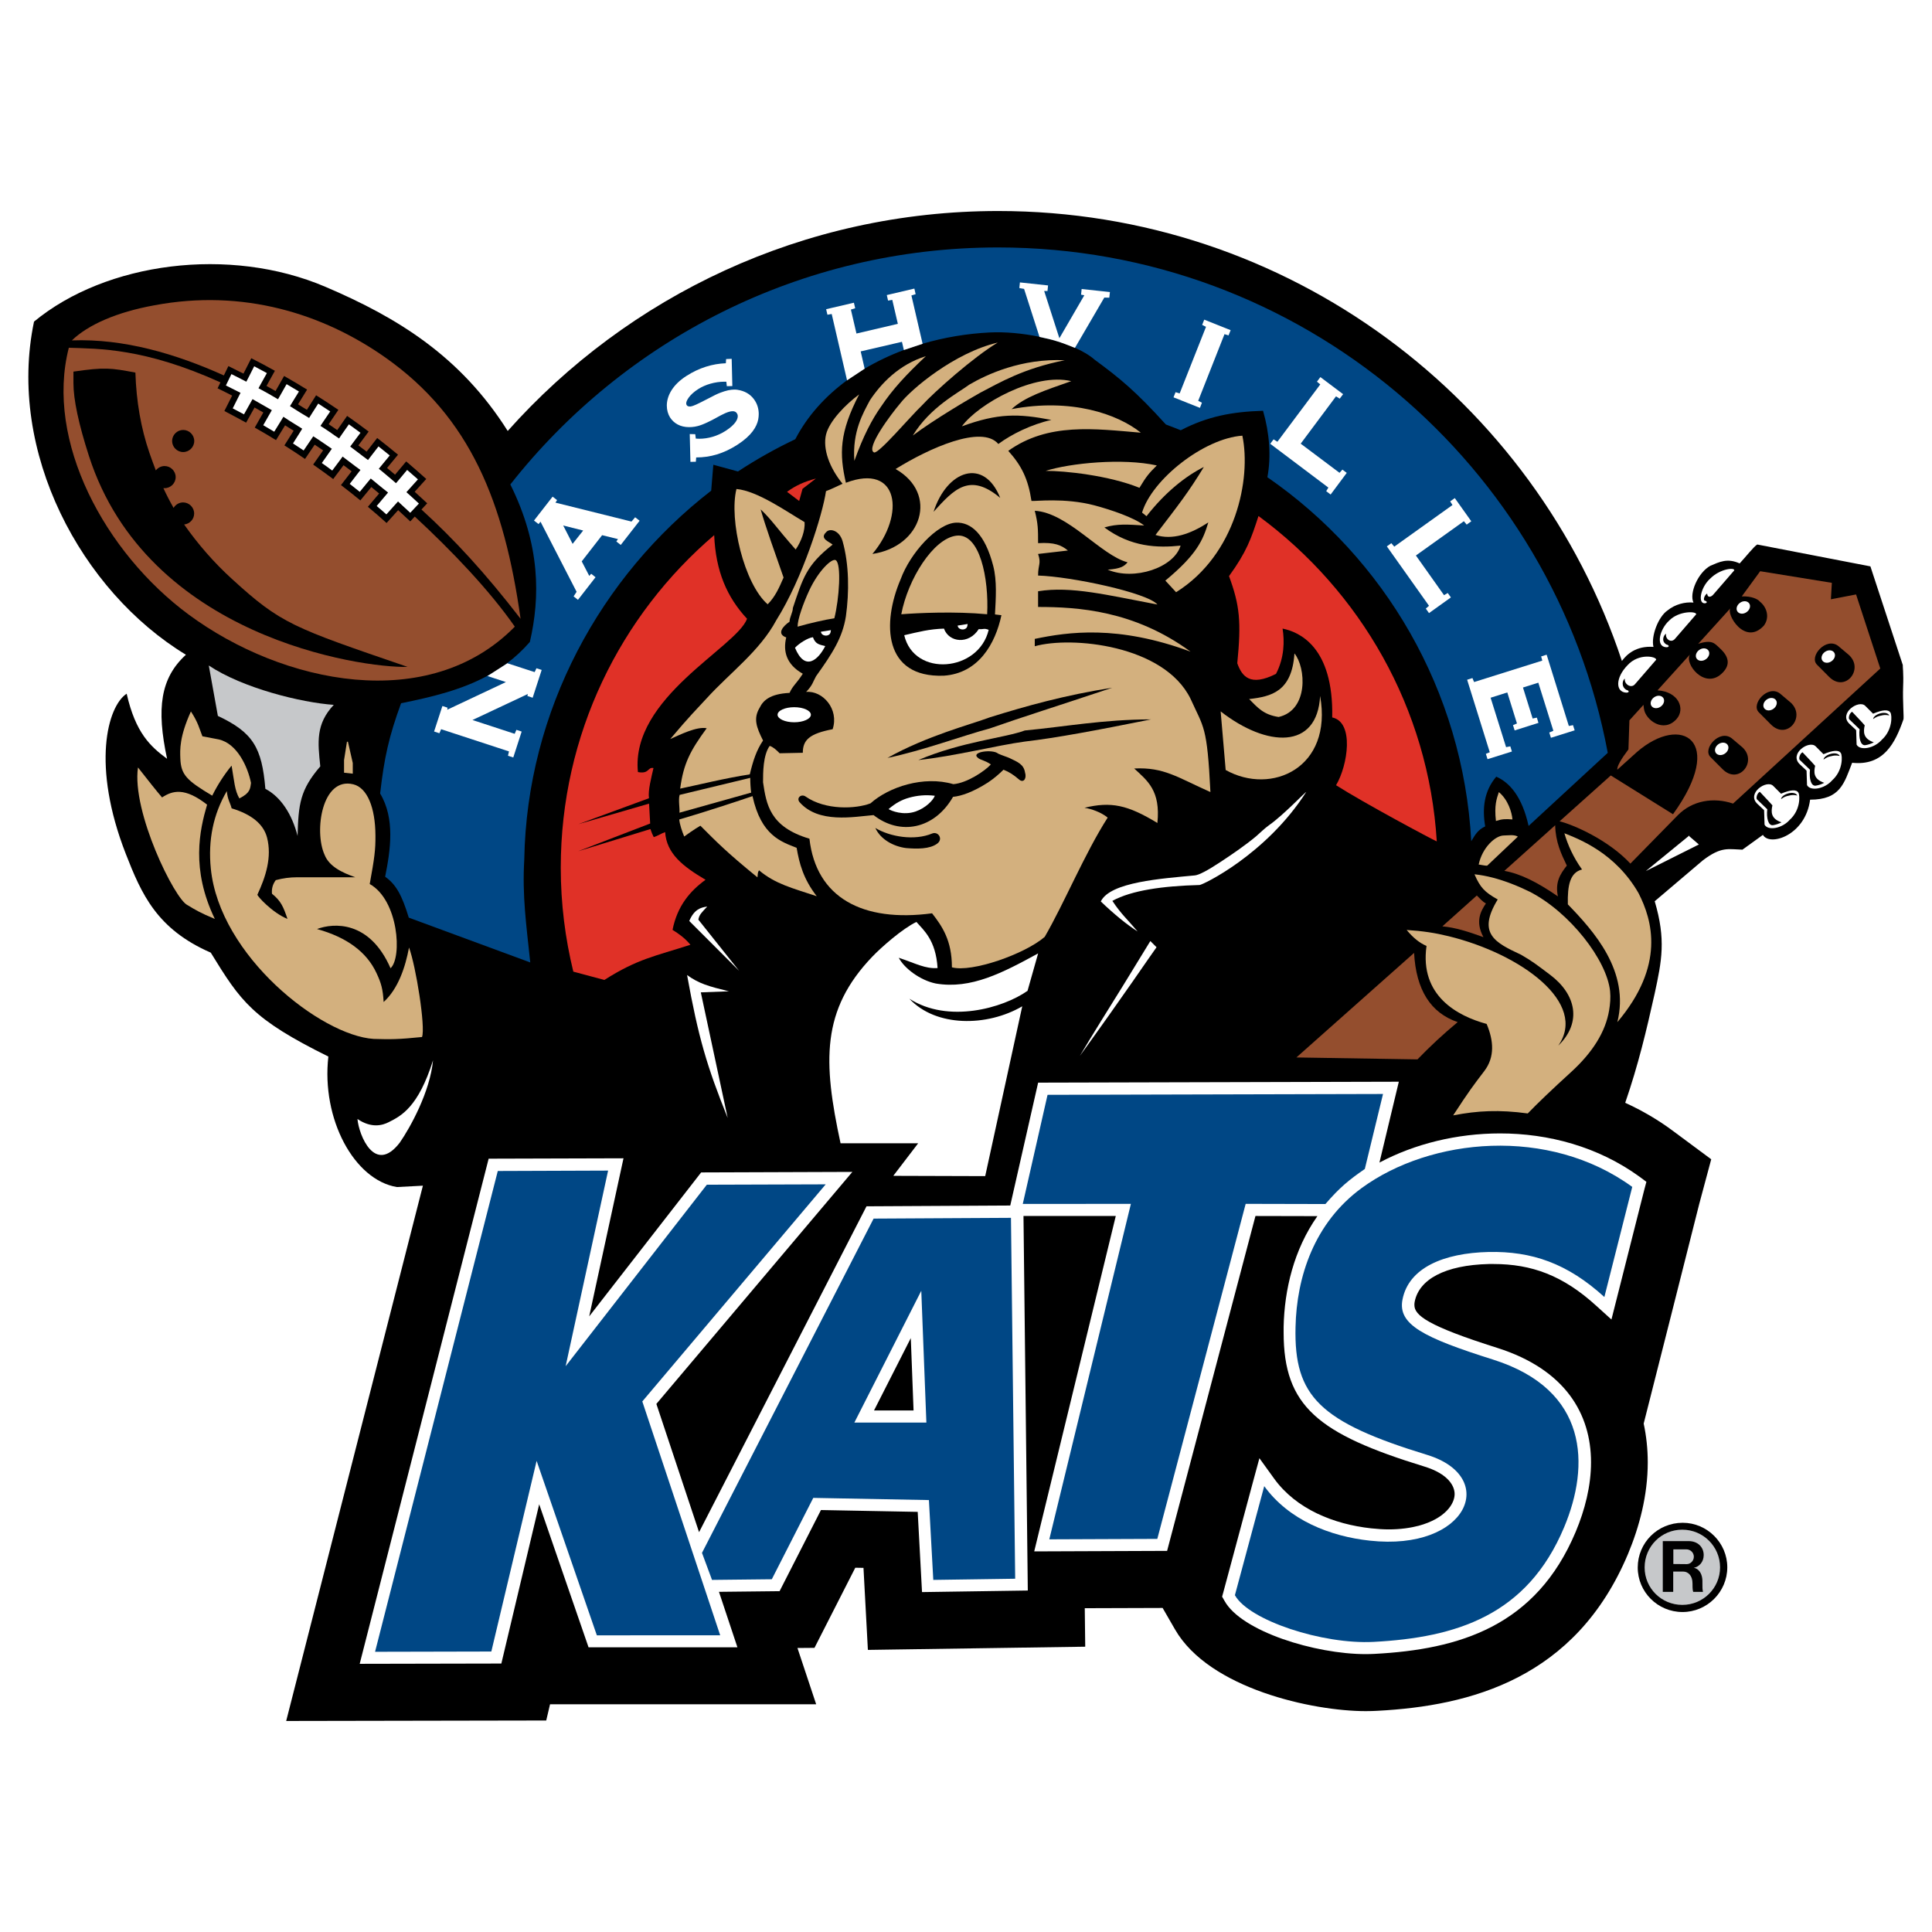 <?xml version="1.0" encoding="utf-8"?>
<!-- Generator: Adobe Illustrator 13.0.0, SVG Export Plug-In . SVG Version: 6.00 Build 14948)  -->
<!DOCTYPE svg PUBLIC "-//W3C//DTD SVG 1.0//EN" "http://www.w3.org/TR/2001/REC-SVG-20010904/DTD/svg10.dtd">
<svg version="1.0" id="Layer_1" xmlns="http://www.w3.org/2000/svg" xmlns:xlink="http://www.w3.org/1999/xlink" x="0px" y="0px"
	 width="192.756px" height="192.756px" viewBox="0 0 192.756 192.756" enable-background="new 0 0 192.756 192.756"
	 xml:space="preserve">
<g>
	<polygon fill-rule="evenodd" clip-rule="evenodd" fill="#FFFFFF" points="0,0 192.756,0 192.756,192.756 0,192.756 0,0 	"/>
	<path fill-rule="evenodd" clip-rule="evenodd" d="M161.819,65.947c-8.646-26.074-33.24-44.894-62.226-44.894
		c-19.455,0-36.937,8.479-48.939,21.945c-4.706-7.457-10.999-11.316-18.189-14.383c-9.557-4.083-21.893-2.464-29.071,3.473
		c-2.72,12.981,4.7,26.893,15.155,33.236c-2.543,2.326-2.957,5.347-1.881,10.379c-1.646-1.212-3.14-2.562-4.031-6.494
		c-1.927,1.264-3.52,7.175-0.092,15.969c1.573,4.036,3.101,7.522,8.482,9.868c3.002,4.882,4.143,6.611,11.733,10.367
		c-0.708,6.232,2.57,12.312,6.837,13.02l2.595-0.137l-13.64,53.406l25.944-0.047l0.38-1.617H81.43l-1.868-5.617l1.698-0.014
		l4.071-7.994l0.819,0.014l0.439,8.184l21.684-0.32l-0.046-3.84l7.768-0.025l1.239,2.148c3.415,5.924,13.765,8.146,19.021,8.146
		c0.433,0,0.833-0.014,1.167-0.033c9.269-0.486,19.783-3.205,25.007-15.656c1.114-2.666,1.967-5.818,1.967-9.135
		c0-1.316-0.138-2.613-0.406-3.865l2.772-10.943l2.767-10.957l1.199-4.469l-3.756-2.785c-1.534-1.152-3.16-2.09-4.825-2.85
		c1.312-3.82,2.104-7.156,2.943-10.918c0.702-3.249,1.134-5.359,0-9.192l4.831-4.103c1.822-1.363,2.458-1.087,3.92-1.042
		l2.045-1.475c0.676,1.186,4.254,0.053,4.707-3.512c3.009,0,3.401-1.638,4.195-3.683c3.152,0.334,4.293-1.973,5.119-4.332
		c0.059-0.17-0.085-1.841-0.033-3.237c0.059-1.416-0.052-2.038-0.032-2.183l-3.232-9.842l-11.287-2.182
		c-0.314,0.164-1.187,1.277-1.757,1.887c-1.238-0.557-2.019-0.145-2.91,0.229c-1.232,0.655-2.144,2.752-1.698,3.676
		c-0.858-0.079-1.841,0.177-2.589,0.786c-0.917,0.616-1.665,2.589-1.402,3.637C163.216,64.413,162.278,65.311,161.819,65.947
		L161.819,65.947z"/>
	<path fill-rule="evenodd" clip-rule="evenodd" fill="#FFFFFF" d="M131.437,121.334l-6.179-0.014l-8.816,33.412l-13.258,0.051
		l8.138-33.463h-9.209l0.431,37.367l-10.554,0.156l-0.431-8.004l-9.652-0.182l-4.128,8.094l-6.048,0.066l1.842,5.535H58.72
		l-4.925-14.27l-3.775,15.889L35.887,166l12.866-50.398l13.454-0.039l-3.422,15.771l11.168-14.361l15.087-0.053l-19.554,23.148
		l4.259,12.797l16.706-32.512l14.342-0.078l2.782-12.26l35.986-0.092l-1.934,8.068c3.501-1.867,7.732-2.91,12.03-2.91
		c4.807,0,9.771,1.305,13.938,4.334l0.666,0.496l-0.209,0.783l-2.782,10.994l-0.497,1.959l-1.502-1.359
		c-3.344-3.055-6.479-4.178-10.267-4.178h-0.444c-4.415,0.105-6.988,1.541-7.419,3.773c-0.026,0.117-0.026,0.234-0.026,0.326
		c0,1.02,1.319,2.076,8.269,4.27c6.792,2.154,9.353,6.594,9.353,11.412c0,2.363-0.614,4.752-1.528,6.934
		c-3.971,9.465-11.664,11.736-20.063,12.182c-0.287,0.012-0.574,0.025-0.875,0.025c-5.068,0-12.409-2.271-14.094-5.301l-0.248-0.432
		l0.13-0.471l2.926-10.889l0.666-2.453l1.489,2.062c2.182,3.002,5.904,4.529,9.68,4.936c0.613,0.064,1.188,0.104,1.725,0.104
		c1.148,0,2.154-0.143,3.004-0.365c2.638-0.719,3.579-2.18,3.579-3.16c0-0.809-0.641-2.023-3.044-2.754
		c-10.58-3.252-14.016-6.006-14.016-13.357v-0.574C128.145,128.672,129.085,124.676,131.437,121.334L131.437,121.334z"/>
	<path fill-rule="evenodd" clip-rule="evenodd" fill="#004785" d="M126.448,47.613c0.392-2.077,0.207-4.428-0.435-6.631
		c-3.143,0.101-5.539,0.565-8.211,1.944c-0.489-0.202-0.984-0.386-1.48-0.573c-3.023-3.337-4.631-4.644-7.092-6.451
		c-0.504-0.446-1.188-0.853-1.988-1.206c-1.032-0.461-2.259-0.832-3.537-1.095c-1.669-0.345-3.429-0.507-4.96-0.432
		c-2.255,0.112-4.529,0.49-6.701,1.127c-0.634,0.188-1.256,0.396-1.872,0.626c-1.365,0.511-2.679,1.134-3.906,1.861
		c-0.608,0.36-1.195,0.745-1.756,1.155c-2.161,1.587-3.953,3.553-5.163,5.882c-1.987,0.943-3.899,2.02-5.72,3.218l-2.458-0.669
		l-0.213,2.584C59.971,57.452,52.56,70.857,52.306,85.764c-0.21,3.622,0.196,6.437,0.598,10.26l-12.121-4.471
		c-0.677-2.228-1.267-3.312-2.357-4.082c0.536-2.678,0.999-5.803-0.5-8.301c0.409-3.567,0.862-5.652,2.089-9.007
		c3.157-0.637,6.05-1.35,8.595-2.725c0.691-0.371,1.354-0.795,1.992-1.278c0.8-0.601,1.553-1.3,2.262-2.113
		c1.032-4.461,1.064-9.651-1.948-15.713c11.335-14.399,28.923-23.647,48.662-23.647c30.259,0,55.46,21.729,60.829,50.423
		l-7.899,7.293c-0.655-2.974-1.93-4.349-3.226-4.914c-1.209,1.422-1.416,3.143-1.104,4.96c-0.728,0.342-0.999,0.824-1.39,1.479
		C145.966,68.871,138.128,55.677,126.448,47.613L126.448,47.613z"/>
	<path fill-rule="evenodd" clip-rule="evenodd" fill="#D3B07E" d="M92.993,91.121c-6.944,0.931-11.573-1.567-12.235-7.444
		c-3.968-1.176-4.298-3.429-4.629-5.633c0-0.979,0-2.694,0.661-3.625c0.331,0.098,0.661,0.392,0.992,0.735l2.314-0.049
		c0-1.273,0.662-1.91,2.977-2.351c0.661-2.008-0.992-3.869-2.646-3.722c0.662-0.686,0.662-0.98,0.992-1.568
		c1.653-2.302,2.645-3.869,2.976-5.976c0.331-2.4,0.331-5.143-0.331-7.494c-0.331-1.126-1.322-1.322-1.653-0.882
		c-0.662,0.637,0.331,0.931,0.661,1.225c-2.646,2.058-2.977,3.38-3.968,6.319c0,0.44-0.331,0.931-0.331,1.372
		c-0.661,0.441-1.323,1.225-0.331,1.567c-0.331,1.371,0,2.694,1.653,3.625c-0.661,1.028-0.992,1.175-1.322,1.91
		c-1.984,0.098-2.645,0.784-2.976,1.47c-0.661,1.077-0.331,1.959,0.331,3.282c-0.662,0.979-0.992,2.008-1.323,3.38
		c-2.315,0.342-5.291,1.077-6.944,1.42c0.331-2.498,0.992-3.771,2.645-6.024c-0.992-0.196-2.645,0.637-3.637,1.078
		c1.984-2.352,2.645-2.988,3.637-4.065c2.315-2.547,5.291-4.703,6.944-7.789c2.645-4.212,4.629-10.58,4.96-12.882
		c0.661-0.245,0.992-0.441,1.653-0.735c-1.322-1.616-1.984-3.478-1.653-4.898c0.331-1.371,1.984-3.037,3.307-4.016
		c-1.984,3.82-1.984,5.926-1.323,8.816c5.291-2.008,5.952,3.184,2.645,7.102c4.96-0.734,6.614-6.024,2.315-8.474
		c3.307-2.057,8.598-4.457,10.251-2.498c1.322-0.979,3.307-1.959,5.291-2.4c-3.307-0.637-5.291-0.686-8.929,0.637
		c1.653-2.253,7.275-5.388,10.912-4.506c-2.646,0.931-4.629,1.567-5.952,2.792c5.952-1.127,10.582,0.49,12.896,2.351
		c-4.629-0.392-9.259-1.029-13.227,1.812c1.322,1.47,1.983,2.792,2.314,4.997c0.331,0.049,3.307-0.343,6.283,0.441
		c1.653,0.44,3.968,1.224,4.96,2.008c-1.654-0.098-2.646-0.196-3.969,0.196c2.646,1.959,5.291,2.057,7.605,1.812
		c-0.661,2.205-4.629,3.526-7.274,2.4c1.322-0.098,1.653-0.343,1.983-0.735c-2.645-0.686-5.951-4.947-9.258-5.143
		c0.33,1.322,0.33,1.861,0.33,3.232c1.653-0.098,2.314,0.196,2.977,0.735l-2.977,0.343c0.331,0.98,0,1.029,0,2.155
		c3.307,0.098,10.913,1.714,11.904,2.89c-4.96-0.931-8.598-1.862-11.904-1.323c0,0.686,0,0.833,0,1.567
		c3.968,0,9.59,0.343,15.211,4.458c-7.274-2.694-12.234-1.959-15.541-1.273v0.734c3.637-1.028,12.896-0.147,15.541,5.241
		c1.323,2.939,1.653,2.645,1.984,9.307c-3.307-1.47-4.63-2.499-7.605-2.351c1.323,1.224,2.646,2.204,2.314,5.437
		c-2.977-1.812-4.629-2.155-7.274-1.518c0.661,0.098,1.653,0.44,2.314,0.979c-2.314,3.625-4.299,8.474-6.283,11.902
		c-1.983,1.714-7.274,3.576-9.258,3.037C94.977,93.815,93.985,92.395,92.993,91.121L92.993,91.121z"/>
	<polygon fill-rule="evenodd" clip-rule="evenodd" fill="#004785" points="53.539,145.75 59.548,163.158 71.853,163.152 
		64.083,139.822 82.38,118.162 70.52,118.199 56.435,136.305 60.671,116.791 49.664,116.83 37.42,164.799 49.02,164.773 
		53.539,145.75 	"/>
	<path fill-rule="evenodd" clip-rule="evenodd" fill="#944E2E" d="M41.381,51.537c3.642,3.369,7.41,7.294,9.982,10.984
		c-8.562,8.735-23.142,5.74-32.54-1.205C10.46,55.136,4.478,44.001,6.867,34.696c2.978,0.105,7.513,0.01,15.128,3.454l-0.288,0.592
		c0.485,0.232,0.975,0.481,1.455,0.726l-0.776,1.538c0.729,0.38,1.455,0.77,2.168,1.161l0.844-1.511
		c0.291,0.166,0.583,0.328,0.875,0.497l-0.855,1.508c0.713,0.401,1.418,0.816,2.121,1.25l0.903-1.475
		c0.284,0.185,0.572,0.358,0.856,0.537l-0.923,1.463c0.689,0.434,1.383,0.888,2.057,1.354l0.966-1.425
		c0.285,0.186,0.556,0.371,0.84,0.568l-0.994,1.417c0.674,0.469,1.333,0.95,2,1.446l1.033-1.383c0.264,0.2,0.531,0.406,0.804,0.607
		l-1.061,1.376c0.65,0.497,1.302,1.01,1.932,1.531l1.096-1.334c0.26,0.209,0.516,0.435,0.78,0.643l-1.124,1.326
		c0.632,0.524,1.254,1.068,1.865,1.617l1.155-1.282c0.403,0.371,0.804,0.747,1.207,1.125L41.381,51.537L41.381,51.537z"/>
	<path fill-rule="evenodd" clip-rule="evenodd" fill="#944E2E" d="M42.048,50.835l0.575-0.62c-0.414-0.387-0.829-0.773-1.25-1.151
		l1.155-1.277c-0.659-0.592-1.329-1.177-2.003-1.752l-1.111,1.325c-0.265-0.224-0.529-0.449-0.797-0.67l1.093-1.325
		c-0.687-0.572-1.376-1.125-2.078-1.665l-1.057,1.36c-0.269-0.2-0.544-0.417-0.819-0.622l1.024-1.381
		c-0.706-0.529-1.423-1.062-2.148-1.562l-0.986,1.415c-0.288-0.197-0.567-0.402-0.855-0.587l0.97-1.432
		c-0.734-0.5-1.471-0.981-2.224-1.455l-0.918,1.448c-0.3-0.177-0.596-0.367-0.883-0.549l0.903-1.463
		c-0.757-0.465-1.519-0.923-2.295-1.36l-0.852,1.502c-0.295-0.173-0.595-0.342-0.903-0.508l0.836-1.511
		c-0.782-0.433-1.55-0.852-2.354-1.254l-0.78,1.535c-0.497-0.256-1.002-0.505-1.506-0.75l-0.45,0.931
		c-4.802-2.162-9.995-3.689-15.163-3.495c1.612-1.558,4.466-2.821,8.232-3.503c8.832-1.657,16.802,0.812,23.06,5.222
		c8.465,5.972,11.839,14.44,13.475,26.056C48.41,57.163,45.292,53.786,42.048,50.835L42.048,50.835z"/>
	<path fill-rule="evenodd" clip-rule="evenodd" fill="#004785" d="M137.051,163.811c8.216-0.436,15.309-2.615,19.005-11.443
		c2.587-6.176,2.442-13.695-7.066-16.713c-6.988-2.205-9.548-3.51-9.065-5.99c0.614-3.188,4.128-4.65,8.582-4.754
		c4.311-0.092,7.863,1.123,11.561,4.492l2.782-10.986c-8.334-6.064-20.116-4.904-26.986,0.107
		c-4.742,3.463-6.505,8.867-6.609,13.895c-0.157,6.893,2.39,9.453,13.153,12.742c7.158,2.209,4.022,9.623-5.747,8.549
		c-3.972-0.428-8.073-2.049-10.528-5.436l-2.926,10.879C124.603,161.664,131.943,164.08,137.051,163.811L137.051,163.811z"/>
	<path fill-rule="evenodd" clip-rule="evenodd" fill="#004785" d="M104.689,153.578l10.776-0.043l8.816-33.426l7.955,0.018
		c1.43-1.656,2.335-2.395,3.932-3.498l1.816-7.482l-33.47,0.084l-2.472,10.885l10.787-0.006L104.689,153.578L104.689,153.578z"/>
	<path fill-rule="evenodd" clip-rule="evenodd" d="M17.319,50.672c-0.37-0.642-0.708-1.304-1.019-1.973
		c0.045,0.006,0.084,0.006,0.123,0.006c0.604,0,1.104-0.5,1.104-1.103s-0.5-1.104-1.104-1.104c-0.351,0-0.668,0.169-0.876,0.435
		c-0.221-0.578-0.435-1.155-0.636-1.746c-0.844-2.453-1.312-5.126-1.402-8.014c-2.448-0.461-3.058-0.552-6.181-0.098v1.155
		c0,1.635,0.513,4.056,1.545,7.262c5.823,18.06,27.143,21.161,31.797,21.044C29.187,62.6,28.05,62.25,23.13,57.752
		c-1.773-1.616-3.356-3.427-4.759-5.425c0.558-0.052,1-0.525,1-1.096c0-0.604-0.5-1.104-1.104-1.104
		C17.865,50.127,17.514,50.348,17.319,50.672L17.319,50.672z"/>
	<path fill-rule="evenodd" clip-rule="evenodd" fill="#944E2E" d="M163.333,75.014l-1.974,1.78
		c-0.039-0.319,0.332-0.996,1.111-2.029l0.097-2.897l1.401-1.545l0.048,0.386c0.142,1.127,1.965,2.478,3.256,1.027
		c0.886-0.996,0.231-2.719-1.902-2.862l3.237-3.575c-0.582,0.916,1.439,3.491,3.149,1.924c0.793-0.727,0.915-1.564-0.173-2.553
		c-0.51-0.464-0.753-0.895-2.155-0.434l3.238-3.574c-0.524,0.524,1.41,3.833,3.31,1.763c0.587-0.769,0.353-1.798-0.394-2.401
		c-0.18-0.237-0.824-0.564-1.805-0.521l1.836-2.512l7.151,1.159l-0.096,1.642l2.512-0.483l2.417,7.39l-14.69,13.475
		c-1.96-0.664-4.075-0.303-5.509,1.159l-4.735,4.83c-2.168-2.344-5.694-3.893-7.063-4.22l5.109-4.575l6.206,3.868
		C172.24,73.865,167.761,71.194,163.333,75.014L163.333,75.014z"/>
	<polygon fill-rule="evenodd" clip-rule="evenodd" fill="#004785" points="101.285,157.51 100.864,121.504 87.16,121.58 
		70.037,154.93 71.038,157.627 77.003,157.562 81.14,149.445 92.678,149.662 93.114,157.627 101.285,157.51 	"/>
	<path fill-rule="evenodd" clip-rule="evenodd" d="M114.838,71.774c-4.722,0-8.656,0.737-12.591,1.106
		c-1.967,0.737-6.295,1.106-10.623,2.949c3.541-0.368,7.869-1.475,10.623-1.843C105.395,73.618,109.329,72.88,114.838,71.774
		L114.838,71.774z"/>
	<path fill-rule="evenodd" clip-rule="evenodd" d="M97.578,75.616c0.234,0.218,0.611,0.201,1.283,0.649
		c-0.582,0.649-2.374,1.862-3.746,1.971c-2.973-0.874-6.449,0.288-8.265,1.915c-1.456,0.558-4.489,0.712-6.49-0.69
		c-0.408-0.276-0.929,0.132-0.594,0.563c1.888,2.167,5.4,1.466,7.39,1.299c2.631,2.064,6.06,1.426,7.929-1.822
		c0.833-0.075,2.026-0.495,3.477-1.426c0.581-0.379,1.175-0.897,1.558-1.282c0.618,0.259,0.947,0.466,1.612,1.029
		c0.432,0.293,0.714-0.195,0.533-0.759c-0.131-0.799-0.7-1.029-1.558-1.437c-0.174-0.086-0.797-0.281-1.121-0.437
		C99.053,74.719,96.781,75.007,97.578,75.616L97.578,75.616z"/>
	<path fill-rule="evenodd" clip-rule="evenodd" d="M110.968,68.614c-4.722,0.737-8.655,1.843-12.196,2.949
		c-1.968,0.738-6.295,1.844-10.23,4.056c3.541-0.737,7.476-2.212,10.23-2.949C101.919,71.562,105.46,70.457,110.968,68.614
		L110.968,68.614z"/>
	<path fill-rule="evenodd" clip-rule="evenodd" fill="#D3B07E" d="M40.808,94.535c0.688,1.85,1.662,7.942,1.298,8.928
		c-2.375,0.24-3.116,0.24-4.83,0.189c-5.258-0.338-15.373-8.281-16.243-16.996c-0.286-2.842,0.247-5.418,1.597-7.729
		c0.078,0.876,0.338,1.143,0.48,1.72c2,0.604,3.181,1.577,3.532,2.914c0.506,1.947-0.13,3.919-0.96,5.697
		c-0.052,0.11,1.48,1.811,2.999,2.42c-0.403-1.194-0.649-1.791-1.545-2.511c-0.051-0.506,0.078-0.954,0.377-1.356
		c0.714-0.195,1.428-0.286,2.129-0.286h5.804c-1.272-0.455-2.597-1.052-3.064-2.246c-1.065-2.343-0.26-7.806,2.869-7.028
		c1.389,0.344,2.194,2.323,2.207,5.107c0.013,1.44-0.104,2.277-0.571,4.841c2.869,1.603,3.258,7.32,2.077,8.403
		c-2.09-4.795-5.7-4.529-7.336-3.913c2.973,0.824,4.96,2.291,5.934,4.393c0.48,1.024,0.636,1.603,0.714,2.888
		C39.73,98.654,40.444,96.481,40.808,94.535L40.808,94.535z"/>
	<path fill-rule="evenodd" clip-rule="evenodd" fill="#FFFFFF" d="M89.143,117.314v-0.027l2.463-3.221h-7.743
		c-1.76-8.146-1.936-13.289,3.168-18.62c0.879-0.92,2.991-2.788,4.399-3.464c0.704,0.812,1.936,1.786,2.112,4.601
		c-1.232,0.082-2.112-0.433-3.872-1.028c0.528,1.028,2.112,2.247,3.696,2.571c3.52,0.596,6.688-1.082,10.208-3.004l-1.057,3.734
		c-2.464,1.732-7.919,3.275-11.791,0.785c2.64,2.842,7.743,2.814,11.264,0.758l-3.696,16.943L89.143,117.314L89.143,117.314z"/>
	<path fill-rule="evenodd" clip-rule="evenodd" fill="#E03127" d="M125.56,51.483c10.146,7.462,16.977,19.169,17.788,32.465
		c-0.441-0.182-7.265-3.829-10.05-5.606c1.182-1.986,1.831-6.301-0.383-6.762c0.149-7.086-3.33-8.54-4.953-8.865
		c0.201,1.233,0.182,2.907-0.655,4.517c-2.584,1.304-3.396,0.253-3.863-1.058c0.409-4.159,0.247-5.775-0.824-8.695
		C124.372,55.065,124.826,53.754,125.56,51.483L125.56,51.483z"/>
	<path fill-rule="evenodd" clip-rule="evenodd" fill="#FFFFFF" d="M126.64,82.308c1.415-0.992,3.636-3.343,3.675-3.284
		c-3.992,6.244-10.336,9.273-10.634,9.273c-3.675,0.097-6.777,0.531-8.699,1.583c0.824,1.263,1.513,1.862,2.519,3.054
		c-1.084-0.694-2.311-1.692-3.674-2.995c0.935-1.955,6.128-2.285,9.387-2.6c0.409-0.039,1.26-0.485,2.552-1.338
		c1.214-0.802,2.422-1.622,3.544-2.552C125.751,83.069,126.159,82.646,126.64,82.308L126.64,82.308z"/>
	<path fill-rule="evenodd" clip-rule="evenodd" fill="#D3B07E" d="M148.088,106.859c1.063-1.393,0.938-3.039,0.233-4.701
		c-2.914-0.793-6.699-2.807-5.997-7.782c-0.689-0.291-1.35-0.822-1.981-1.594c1.617,0.107,2.825,0.289,4.204,0.628
		c7.261,1.785,13.896,6.676,10.921,10.916c2.416-2.35,1.742-5.145-0.803-7.063c-1.314-0.99-1.793-1.366-2.902-2.005
		c-2.577-1.207-4.428-2.09-2.335-5.518c-1.312-0.738-1.739-1.179-2.319-2.512c2.447,0.25,4.78,1.386,5.509,1.739
		c4.005,2.046,7.704,6.824,8.021,9.926c0.064,0.637,0.009,1.277-0.097,1.908c-0.356,2.125-1.624,4.18-3.803,6.166
		c-1.878,1.711-3.316,3.086-4.316,4.121c-2.854-0.387-4.988-0.281-7.441,0.193C146.615,108.781,147.008,108.277,148.088,106.859
		L148.088,106.859z"/>
	<path fill-rule="evenodd" clip-rule="evenodd" fill="#FFFFFF" d="M30.335,41.394l0.506,0.305l0.312-0.499l0.597-0.935
		c0.402,0.26,0.798,0.519,1.195,0.785l-0.63,0.928l-0.344,0.513l0.52,0.337c0.175,0.111,0.351,0.234,0.539,0.364
		c0.097,0.071,0.194,0.143,0.298,0.214l0.5,0.337l0.338-0.493l0.643-0.915c0.382,0.272,0.772,0.558,1.155,0.843l-0.668,0.896
		l-0.357,0.48l0.48,0.363c0.149,0.11,0.298,0.22,0.448,0.337c0.124,0.098,0.247,0.188,0.37,0.285l0.48,0.357l0.364-0.474
		l0.682-0.883c0.376,0.299,0.753,0.597,1.123,0.902L38.178,46.3l-0.383,0.467l0.467,0.383c0.26,0.22,0.52,0.441,0.786,0.662
		l0.461,0.396l0.396-0.467l0.714-0.856c0.364,0.311,0.728,0.629,1.078,0.941l-0.746,0.83l-0.403,0.448l0.448,0.402
		c0.266,0.24,0.532,0.487,0.798,0.734l-0.864,0.921c-0.259-0.24-0.512-0.48-0.772-0.714l-0.447-0.416l-0.41,0.454l-0.753,0.837
		c-0.318-0.286-0.636-0.564-0.967-0.837l0.734-0.869l0.402-0.474l-0.487-0.389c-0.136-0.104-0.266-0.214-0.409-0.331
		c-0.117-0.104-0.24-0.208-0.37-0.306l-0.461-0.376l-0.383,0.46l-0.714,0.87c-0.331-0.266-0.663-0.532-1-0.792l0.694-0.902
		l0.376-0.486l-0.5-0.363c-0.234-0.175-0.467-0.351-0.701-0.533c-0.032-0.019-0.065-0.045-0.097-0.071l-0.481-0.37l-0.363,0.493
		l-0.675,0.902c-0.344-0.26-0.688-0.506-1.039-0.752l0.649-0.921l0.351-0.5l-0.5-0.344c-0.286-0.201-0.565-0.389-0.851-0.578
		l-0.5-0.324l-0.331,0.486l-0.63,0.928c-0.351-0.24-0.708-0.474-1.064-0.701l0.604-0.954l0.318-0.513l-0.513-0.325
		c-0.084-0.052-0.175-0.11-0.266-0.162c-0.195-0.123-0.389-0.24-0.578-0.363l-0.52-0.344l-0.324,0.532l-0.591,0.96
		c-0.363-0.22-0.727-0.435-1.097-0.648l0.559-0.98l0.299-0.52l-0.52-0.298c-0.202-0.117-0.396-0.227-0.591-0.337
		c-0.097-0.059-0.195-0.11-0.292-0.168l-0.525-0.299l-0.299,0.532l-0.552,0.986c-0.37-0.201-0.747-0.402-1.123-0.597l0.506-1.012
		l0.272-0.539l-0.539-0.272c-0.298-0.149-0.609-0.305-0.922-0.461l0.552-1.136c0.318,0.163,0.636,0.318,0.948,0.48l0.539,0.279
		l0.279-0.539l0.506-1c0.422,0.221,0.844,0.447,1.266,0.681l-0.545,0.98l-0.292,0.532l0.539,0.292
		c0.299,0.162,0.591,0.325,0.883,0.5l0.525,0.305l0.305-0.532l0.552-0.974c0.415,0.24,0.824,0.487,1.233,0.733l-0.584,0.948
		l-0.312,0.513l0.506,0.318c0.045,0.026,0.098,0.058,0.143,0.09C29.822,41.083,30.076,41.245,30.335,41.394L30.335,41.394z"/>
	<path fill-rule="evenodd" clip-rule="evenodd" fill="#E03127" d="M57.2,96.94c-0.812-3.323-1.253-6.794-1.253-10.37
		c0-13.284,5.94-25.179,15.308-33.18c0.149,3.621,1.286,6.204,3.278,8.345c-1.051,2.855-11.64,7.865-10.887,15.295
		c1.162,0.214,0.941-0.519,1.552-0.402c-0.202,0.902-0.565,2.239-0.448,3.011l-7.05,2.589l7.057-2.05l0.11,1.985l-7.186,2.765
		l7.212-2.213c0.11,0.331,0.221,0.597,0.331,0.805c0.402-0.123,0.747-0.37,1.136-0.5c0.149,2.148,1.752,3.407,4.031,4.757
		c-1.525,1.104-2.811,2.583-3.292,4.997c0.617,0.383,1.227,0.811,1.785,1.486c-3.518,1.136-5.265,1.396-8.588,3.51L57.2,96.94
		L57.2,96.94z"/>
	<path fill-rule="evenodd" clip-rule="evenodd" fill="#944E2E" d="M141.422,105.695l-12.081-0.193l11.743-10.432
		c0.197,3.686,1.647,5.988,4.349,6.906C144.027,103.141,142.69,104.381,141.422,105.695L141.422,105.695z"/>
	<path fill-rule="evenodd" clip-rule="evenodd" fill="#D3B07E" d="M106.233,35.941c-4.115,0.812-6.498,2.232-8.447,3.248
		c-1.083,0.609-4.549,2.639-6.715,4.263c1.733-2.842,4.549-4.263,5.632-5.075C98.436,37.362,101.901,35.738,106.233,35.941
		L106.233,35.941z"/>
	<path fill-rule="evenodd" clip-rule="evenodd" fill="#D3B07E" d="M75.728,86.832c-0.149,0.221-0.11,0.344-0.156,0.701
		c-3.136-2.55-4.123-3.582-5.694-5.152c-0.636,0.37-1.44,0.948-1.616,1.078c-0.22-0.539-0.448-1.207-0.493-1.7
		c2.246-0.643,6.148-1.928,7.31-2.33c0.857,3.938,2.863,4.549,4.402,5.159c0.266,1.557,0.668,3.102,2.006,4.828
		C79.026,88.597,77.364,88.201,75.728,86.832L75.728,86.832z"/>
	<path fill-rule="evenodd" clip-rule="evenodd" fill="#C6C8CA" d="M21.737,71.427l-0.906-5.029c3.38,2.258,9.216,3.699,12.468,3.926
		c-1.805,1.927-1.597,3.712-1.344,6.139c-2.013,2.336-2.181,3.757-2.266,6.938c-0.532-2.09-1.629-3.875-3.213-4.699
		C26.132,74.587,25.243,73.075,21.737,71.427L21.737,71.427z"/>
	<path fill-rule="evenodd" clip-rule="evenodd" fill="#D3B07E" d="M99.545,34.177c-2.382,1.421-6.281,4.872-7.581,6.292
		c-1.083,1.015-4.332,4.872-4.765,4.669c-0.867-0.406,1.733-3.857,2.599-4.872C90.881,38.846,95.213,35.192,99.545,34.177
		L99.545,34.177z"/>
	<path fill-rule="evenodd" clip-rule="evenodd" d="M94.16,67.414c3.471-0.233,5.149-3.193,5.752-6.035l-0.643-0.078
		c0.086-1.629,0.212-3.346-0.176-4.847c-0.826-3.203-2.232-4.356-3.688-4.31c-1.925,0.062-4.597,3.048-5.544,5.639
		C87.987,62.156,88.129,67.634,94.16,67.414L94.16,67.414z"/>
	<path fill-rule="evenodd" clip-rule="evenodd" fill="#D3B07E" d="M104.328,46.979c2.424-0.771,7.662-1.299,11.088-0.541
		c-0.772,0.771-1.029,1.055-1.733,2.232C110.664,47.44,106.224,46.966,104.328,46.979L104.328,46.979z"/>
	<polygon fill-rule="evenodd" clip-rule="evenodd" fill="#FFFFFF" points="146.376,67.818 148.635,75.051 148.246,75.21 
		148.411,75.743 150.844,74.98 150.684,74.461 150.263,74.544 148.718,69.612 150.384,69.086 151.348,72.181 150.951,72.347 
		151.117,72.873 153.492,72.123 153.333,71.597 152.911,71.687 151.947,68.593 153.479,68.112 154.979,72.911 154.57,73.083 
		154.736,73.609 157.104,72.866 156.938,72.347 156.523,72.431 154.309,65.319 153.76,65.493 153.875,65.909 147.071,68.048 
		146.905,67.651 146.376,67.818 	"/>
	<polygon fill-rule="evenodd" clip-rule="evenodd" fill="#FFFFFF" points="51.21,75.571 52.046,72.989 51.523,72.816 51.35,73.213 
		47.138,71.836 52.659,69.242 52.62,69.44 53.144,69.613 54.044,66.839 53.521,66.672 53.342,67.057 50.623,66.173 48.631,67.448 
		50.476,68.05 44.617,70.811 44.655,70.606 44.138,70.439 43.309,72.983 43.838,73.156 44.011,72.752 50.782,74.969 50.681,75.404 
		51.21,75.571 	"/>
	<polygon fill-rule="evenodd" clip-rule="evenodd" fill="#FFFFFF" points="57.662,59.846 59.417,57.591 58.983,57.246 
		58.792,57.457 58.039,56.009 60.074,53.395 61.657,53.786 61.492,54.023 61.932,54.369 63.815,51.954 63.368,51.608 63.004,52.037 
		55.416,50.147 55.581,49.897 55.134,49.551 53.277,51.935 53.731,52.287 53.928,52.05 57.528,59.045 57.228,59.5 57.662,59.846 	
		"/>
	<path fill-rule="evenodd" clip-rule="evenodd" fill="#D3B07E" d="M120.554,52.124c-1.786,1.161-3.573,1.785-5.271,1.25
		c2.323-3.034,3.307-4.284,4.825-6.783c-1.787,0.893-3.842,2.499-5.719,4.909l-0.446-0.357c0.982-3.302,6.165-7.408,10.008-7.676
		c0.894,4.284-0.626,11.871-6.612,15.619l-1.072-1.16C119.393,55.337,120.019,53.909,120.554,52.124L120.554,52.124z"/>
	<path fill-rule="evenodd" clip-rule="evenodd" fill="#D3B07E" d="M131.708,69.435c1.286,7.185-4.859,9.946-9.422,7.388
		l-0.501-5.846C126.401,74.577,131.424,74.82,131.708,69.435L131.708,69.435z"/>
	<polygon fill-rule="evenodd" clip-rule="evenodd" fill="#FFFFFF" points="84.511,37.947 86.266,36.787 85.871,35.058 
		89.987,34.103 90.179,34.923 92.049,34.301 90.932,29.478 91.353,29.35 91.226,28.792 88.475,29.439 88.603,29.991 89.023,29.919 
		89.579,32.31 85.449,33.276 84.894,30.887 85.322,30.752 85.194,30.202 82.424,30.849 82.552,31.4 82.979,31.329 84.511,37.947 	
		"/>
	<path fill-rule="evenodd" clip-rule="evenodd" fill="#FFFFFF" d="M69.426,46.068l0.032-0.429c1.417,0,2.738-0.384,4.104-1.262
		c1.436-0.922,1.94-1.806,2.087-2.53c0.032-0.186,0.051-0.365,0.051-0.538c0-0.493-0.134-0.955-0.383-1.339
		c-0.332-0.519-0.811-0.865-1.461-1.025c-0.172-0.044-0.364-0.077-0.587-0.077c-0.377,0-0.824,0.09-1.423,0.321
		c-0.3,0.115-0.619,0.275-1.091,0.525c-0.217,0.109-0.466,0.243-0.766,0.391c-0.855,0.442-1.04,0.442-1.11,0.449h-0.07
		c-0.166,0-0.249-0.058-0.3-0.141c-0.026-0.039-0.045-0.096-0.045-0.167c0-0.115,0.051-0.308,0.262-0.596
		c0.191-0.256,0.485-0.545,0.938-0.833c0.709-0.455,1.685-0.736,2.611-0.736h0.191l0.051,0.448l0.549-0.013L73,35.799l-0.556,0.025
		l-0.025,0.417c-1.334,0.051-2.661,0.448-3.938,1.269c-1.41,0.903-1.953,2.011-1.953,2.959c0,0.448,0.122,0.858,0.326,1.185
		c0.371,0.57,1.002,0.961,1.896,0.961c0.179,0,0.364-0.013,0.562-0.044c0.37-0.064,0.836-0.18,2.017-0.814
		c0.057-0.032,0.122-0.07,0.185-0.103c0.549-0.301,1.148-0.628,1.583-0.628c0.198,0,0.332,0.064,0.434,0.225
		c0.038,0.058,0.076,0.153,0.076,0.275c0,0.289-0.204,0.807-1.212,1.46c-0.83,0.532-1.762,0.788-2.617,0.788
		c-0.121,0-0.242-0.006-0.357-0.013l-0.057-0.442l-0.549-0.013l0.07,2.774L69.426,46.068L69.426,46.068z"/>
	<path fill-rule="evenodd" clip-rule="evenodd" d="M167.868,160.832c2.442,0,4.464-1.996,4.464-4.461
		c0-2.439-2.006-4.443-4.448-4.443c-2.497,0-4.487,1.99-4.487,4.461C163.396,158.826,165.381,160.832,167.868,160.832
		L167.868,160.832z"/>
	<path fill-rule="evenodd" clip-rule="evenodd" fill="#FFFFFF" d="M103.71,33.615c1.36,0.282,2.05,0.487,3.536,1.095l2.93-5.022
		l0.498,0.013l0.063-0.564l-2.821-0.301l-0.057,0.564l0.325,0.058l-2.489,4.286l-1.519-4.715l0.332,0.006l0.057-0.558l-2.808-0.301
		L101.7,28.74l0.473,0.083L103.71,33.615L103.71,33.615z"/>
	<path fill-rule="evenodd" clip-rule="evenodd" fill="#D3B07E" d="M157.838,86.749c-0.873-1.22-1.426-2.472-1.759-3.614
		c1.467,0.584,5.089,1.953,7.396,5.97c1.388,2.713,2.679,7.21-2.112,12.874c1.266-5.074-2.351-9.078-4.939-11.751
		C156.378,88.313,156.646,87.054,157.838,86.749L157.838,86.749z"/>
	<path fill-rule="evenodd" clip-rule="evenodd" fill="#D3B07E" d="M95.411,53.445c2.354-0.299,3.259,4.279,3.078,7.839
		c-3.234-0.306-6.939-0.125-8.568,0C90.582,57.784,93.109,53.733,95.411,53.445L95.411,53.445z"/>
	<polygon fill-rule="evenodd" clip-rule="evenodd" fill="#FFFFFF" points="138.366,54.513 142.572,60.439 142.253,60.72 
		142.572,61.169 144.755,59.606 144.442,59.164 144.072,59.381 141.264,55.422 146.051,52.001 146.332,52.341 146.791,52.008 
		145.145,49.695 144.685,50.022 144.914,50.387 139.106,54.539 138.813,54.193 138.366,54.513 	"/>
	<path fill-rule="evenodd" clip-rule="evenodd" fill="#FFFFFF" d="M90.215,63.376c1.487-0.342,2.479-0.61,3.965-0.659
		c0.496,1.392,2.479,1.612,3.47,0.049c0.495,0.049,0.495-0.122,0.991,0.073C97.65,67.041,91.207,67.602,90.215,63.376L90.215,63.376
		z"/>
	<path fill-rule="evenodd" clip-rule="evenodd" fill="#D3B07E" d="M16.169,79.56c1.052-0.694,2.266-1.019,4.492,0.721
		c-0.746,2.55-1.623,6.437,0.772,11.401c-1.421-0.59-1.908-0.883-2.733-1.382c-1.266-0.584-5.577-9.325-4.934-13.731
		C14.896,78.002,15.539,78.827,16.169,79.56L16.169,79.56z"/>
	<polygon fill-rule="evenodd" clip-rule="evenodd" fill="#FFFFFF" points="126.732,44.278 132.533,48.647 132.316,49.005 
		132.757,49.339 134.365,47.18 133.931,46.853 133.645,47.173 129.771,44.265 133.293,39.544 133.663,39.774 134.002,39.326 
		131.735,37.622 131.391,38.077 131.724,38.352 127.447,44.073 127.063,43.835 126.732,44.278 	"/>
	<path fill-rule="evenodd" clip-rule="evenodd" fill="#FFFFFF" d="M115.389,94.505c-0.604,0.824-3.229,4.731-7.646,10.836
		c0.194-0.35,1.561-2.596,2.069-3.408c1.372-2.188,3.025-4.869,4.959-8.046L115.389,94.505L115.389,94.505z"/>
	<path fill-rule="evenodd" clip-rule="evenodd" fill="#FFFFFF" d="M39.88,114.008c-2.482,3.217-4.072-0.746-4.217-2.367
		c1.402,0.955,2.508,0.635,3.13,0.312c1.22-0.615,2.935-1.469,4.412-6.168C42.903,108.939,40.93,112.494,39.88,114.008
		L39.88,114.008z"/>
	<path fill-rule="evenodd" clip-rule="evenodd" fill="#C6C8CA" d="M167.846,160.121c-2.087,0-3.762-1.666-3.762-3.736
		c0-2.094,1.675-3.77,3.75-3.77c2.095,0,3.778,1.684,3.778,3.76C171.612,158.439,169.931,160.121,167.846,160.121L167.846,160.121z"
		/>
	<path fill-rule="evenodd" clip-rule="evenodd" fill="#D3B07E" d="M92.373,35.535c-2.006,1.88-3.343,3.343-4.458,5.014
		c-0.891,1.253-1.783,2.925-2.674,5.431c-0.223-2.924,0.891-4.805,1.56-6.058C87.916,38.25,89.699,36.371,92.373,35.535
		L92.373,35.535z"/>
	<polygon fill-rule="evenodd" clip-rule="evenodd" fill="#FFFFFF" points="92.425,141.928 85.241,141.928 91.916,128.781 
		92.425,141.928 	"/>
	<path fill-rule="evenodd" clip-rule="evenodd" fill="#D3B07E" d="M25.042,78.106c-0.078,0.584-0.078,1.013-1.162,1.551
		c-0.467-0.811-0.506-1.707-0.774-3.271c-0.75,0.915-1.394,1.915-1.933,2.998c-2.559-1.532-3.119-2.077-3.181-3.718
		c-0.032-0.87-0.097-2.142,1.055-4.685c0.724,1.109,0.834,1.687,1.146,2.479l1.63,0.312C23.695,74.194,24.73,76.562,25.042,78.106
		L25.042,78.106z"/>
	<path fill-rule="evenodd" clip-rule="evenodd" fill="#D3B07E" d="M67.808,79.306l7.044-1.7c0,0.5,0.039,1.078,0.091,1.473
		l-7.154,2.005C67.84,80.74,67.659,79.773,67.808,79.306L67.808,79.306z"/>
	<path fill-rule="evenodd" clip-rule="evenodd" fill="#D3B07E" d="M78.177,57.621c-0.445,1.017-0.826,1.907-1.587,2.669
		c-2.351-2.034-3.875-8.453-3.113-11.503c2.096,0.191,4.954,2.224,6.796,3.305c0.064,0.826-0.317,1.907-0.889,2.733
		c-1.969-2.225-2.35-2.924-3.493-4.004C76.398,52.6,77.288,55.079,78.177,57.621L78.177,57.621z"/>
	<path fill-rule="evenodd" clip-rule="evenodd" d="M93.143,51.061c1.335-4.16,5.032-5.444,6.648-1.387
		C96.75,47.119,95.196,48.789,93.143,51.061L93.143,51.061z"/>
	<path fill-rule="evenodd" clip-rule="evenodd" d="M87.333,82.608c0.515,1.137,1.801,1.84,3.06,2.003
		c1.11,0.095,2.355,0.108,3.1-0.433c0.65-0.46,0.108-1.272-0.501-1.015C91.246,83.893,88.822,83.501,87.333,82.608L87.333,82.608z"
		/>
	<path fill-rule="evenodd" clip-rule="evenodd" fill="#944E2E" d="M150.09,86.886l5.07-4.549c0.039,1.681,0.598,2.849,1.162,4.023
		c-0.693,0.883-1.175,1.681-0.89,3.071C153.407,88.041,151.727,87.178,150.09,86.886L150.09,86.886z"/>
	<polygon fill-rule="evenodd" clip-rule="evenodd" fill="#FFFFFF" points="117.082,39.642 119.718,40.693 119.916,40.18 
		119.545,39.988 122.169,33.338 122.57,33.466 122.781,32.941 120.146,31.891 119.941,32.416 120.324,32.608 117.694,39.251 
		117.286,39.129 117.082,39.642 	"/>
	<path fill-rule="evenodd" clip-rule="evenodd" fill="#D3B07E" d="M129.148,65.194c1.154,1.412,1.421,5.658-1.579,6.34
		c-1.521-0.228-2.103-0.948-2.941-1.788C126.839,69.49,128.892,69.016,129.148,65.194L129.148,65.194z"/>
	<polygon fill-rule="evenodd" clip-rule="evenodd" fill="#FFFFFF" points="168.542,83.36 168.457,83.36 169.496,84.255 
		164.199,86.909 168.542,83.36 	"/>
	<path fill-rule="evenodd" clip-rule="evenodd" fill="#FFFFFF" d="M73.744,96.862l-4.977-4.975c0.487-1.145,1.124-1.353,1.792-1.437
		c-0.545,0.584-0.804,0.811-0.883,1.305L73.744,96.862L73.744,96.862z"/>
	<path fill-rule="evenodd" clip-rule="evenodd" fill="#FFFFFF" d="M176.921,78.417l0.772,0.772c0.96-0.409,1.545-0.441,1.739-0.097
		c0.156,0.272,0.214,1.726-0.87,2.7c-0.76,0.87-2.168,1.116-2.512,0.486l-0.046-1.447l-0.669-0.629
		C174.213,79.145,176.284,77.742,176.921,78.417L176.921,78.417z"/>
	<path fill-rule="evenodd" clip-rule="evenodd" fill="#FFFFFF" d="M181.158,74.474l0.771,0.772c0.961-0.409,1.546-0.441,1.74-0.097
		c0.156,0.272,0.215,1.726-0.87,2.7c-0.76,0.87-2.168,1.116-2.512,0.486l-0.046-1.447l-0.669-0.629
		C178.45,75.201,180.521,73.799,181.158,74.474L181.158,74.474z"/>
	<path fill-rule="evenodd" clip-rule="evenodd" fill="#FFFFFF" d="M186.105,70.433l0.772,0.772c0.961-0.408,1.545-0.441,1.739-0.097
		c0.156,0.272,0.215,1.726-0.869,2.7c-0.76,0.87-2.169,1.116-2.513,0.486l-0.045-1.447l-0.669-0.629
		C183.398,71.16,185.469,69.758,186.105,70.433L186.105,70.433z"/>
	<path fill-rule="evenodd" clip-rule="evenodd" fill="#FFFFFF" d="M90.721,79.582c0.763-0.211,1.611-0.307,2.548-0.188
		c-0.173,0.461-0.921,1.222-1.914,1.567c-1.227,0.427-2.438-0.062-2.701-0.239C89.359,80.121,89.963,79.791,90.721,79.582
		L90.721,79.582z"/>
	<path fill-rule="evenodd" clip-rule="evenodd" fill="#944E2E" d="M148.003,93.498c-1.519-0.545-2.771-0.954-4.096-1.077
		l3.434-3.076c0.351,0.324,0.507,0.57,0.909,0.792C147.77,90.857,147.14,91.895,148.003,93.498L148.003,93.498z"/>
	<path fill-rule="evenodd" clip-rule="evenodd" fill="#FFFFFF" d="M72.601,111.539c-2.077-5.16-2.928-8.033-4.051-14.258
		c1.194,0.857,2.09,1.109,4.174,1.623l-2.804,0.104L72.601,111.539L72.601,111.539z"/>
	<path fill-rule="evenodd" clip-rule="evenodd" fill="#D3B07E" d="M79.575,62.521c0-0.752,0.578-2.351,1.162-3.611
		c0.935-1.997,2.259-3.231,2.642-3.024c0.591,0.351,0.351,3.872-0.136,5.801C82.334,61.816,80.705,62.199,79.575,62.521
		L79.575,62.521z"/>
	<polygon fill-rule="evenodd" clip-rule="evenodd" points="91.146,140.723 90.871,133.502 87.2,140.723 91.146,140.723 	"/>
	<path fill-rule="evenodd" clip-rule="evenodd" d="M165.896,158.822h1.041v-2.025h1.004c0.452,0,0.921,0.365,0.921,1.186
		c0,0.605,0.022,0.666,0.071,0.84h0.974c-0.123-0.502,0.012-1.021-0.107-1.523c-0.13-0.551-0.481-0.832-0.813-0.879
		c0.563-0.107,0.991-0.609,0.991-1.266c0-0.789-0.576-1.398-1.502-1.398h-2.579V158.822L165.896,158.822z"/>
	<path fill-rule="evenodd" clip-rule="evenodd" d="M171.852,76.732c1.598,1.616,3.519-0.733,2-2.161l-1.091-0.921
		c-1.207-0.915-2.94,1.064-2.104,1.882L171.852,76.732L171.852,76.732z"/>
	<path fill-rule="evenodd" clip-rule="evenodd" d="M182.482,67.522c1.597,1.616,3.518-0.733,1.999-2.161l-1.09-0.921
		c-1.208-0.915-2.941,1.064-2.104,1.882L182.482,67.522L182.482,67.522z"/>
	<path fill-rule="evenodd" clip-rule="evenodd" d="M176.677,72.274c1.598,1.616,3.519-0.733,2-2.161l-1.091-0.922
		c-1.207-0.915-2.94,1.064-2.104,1.882L176.677,72.274L176.677,72.274z"/>
	<path fill-rule="evenodd" clip-rule="evenodd" fill="#FFFFFF" d="M165.237,65.822l-2.091,2.414c-0.402,0.519-1.136,0-1.032-0.526
		c-0.214,0.104-0.415,0.772,0.144,1.116c0.337,0.078,0.299,0.292-0.013,0.279c-1.091-0.065-1.071-1.5,0.13-2.732
		C163.491,65.134,165.282,65.498,165.237,65.822L165.237,65.822z"/>
	<path fill-rule="evenodd" clip-rule="evenodd" fill="#D3B07E" d="M150.041,83.356c0.42,0,1.021-0.118,1.397,0.115l-3.041,2.88
		c-0.055,0.058-0.42-0.03-0.869-0.097C147.889,84.547,149.201,83.356,150.041,83.356L150.041,83.356z"/>
	<path fill-rule="evenodd" clip-rule="evenodd" fill="#FFFFFF" d="M169.229,61.291l-2.09,2.415c-0.403,0.519-1.02,0.045-0.916-0.48
		c-0.214,0.104-0.532,0.726,0.026,1.07c0.337,0.078,0.299,0.292-0.013,0.279c-1.091-0.065-0.643-1.817,0.305-2.667
		C167.503,60.927,169.275,60.966,169.229,61.291L169.229,61.291z"/>
	<path fill-rule="evenodd" clip-rule="evenodd" fill="#FFFFFF" d="M173.027,56.906l-2.092,2.415
		c-0.209,0.246-0.571,0.363-0.614-0.098c-0.217,0.104-0.411,0.539-0.275,0.688c0.338,0.078,0.299,0.292-0.015,0.279
		c-0.643-0.059-0.354-1.609,0.592-2.459C171.586,56.75,173.074,56.582,173.027,56.906L173.027,56.906z"/>
	<path fill-rule="evenodd" clip-rule="evenodd" fill="#FFFFFF" d="M79.24,70.557c0.912,0,1.662,0.339,1.662,0.752
		s-0.75,0.752-1.662,0.752c-0.913,0-1.662-0.339-1.662-0.752S78.328,70.557,79.24,70.557L79.24,70.557z"/>
	<path fill-rule="evenodd" clip-rule="evenodd" fill="#FFFFFF" d="M81.108,63.576c0.234,0.662,0.591,0.733,1.227,0.882
		c-0.688,1.356-2.013,2.595-3.019,0.168C79.738,64.179,80.602,63.634,81.108,63.576L81.108,63.576z"/>
	<path fill-rule="evenodd" clip-rule="evenodd" fill="#E03127" d="M81.401,47.744L80.07,48.77l-0.337,1.213l-1.212-0.915
		C79.402,48.438,80.188,48.075,81.401,47.744L81.401,47.744z"/>
	<path fill-rule="evenodd" clip-rule="evenodd" d="M184.505,71.771l1.025,0.986c-0.097,0.876,0.098,1.642,0.564,1.59
		c0.299-0.046,0.585-0.143,0.857-0.286c-1.11-0.37-1.039-1.09-0.908-1.694c-0.011-0.028-0.43-0.479-1.257-1.353
		C184.497,71.157,184.392,71.658,184.505,71.771L184.505,71.771z"/>
	<path fill-rule="evenodd" clip-rule="evenodd" d="M175.295,79.755l1.026,0.986c-0.098,0.876,0.097,1.642,0.564,1.59
		c0.299-0.046,0.584-0.143,0.856-0.286c-1.109-0.37-1.038-1.09-0.908-1.694c-0.01-0.028-0.429-0.479-1.256-1.353
		C175.287,79.142,175.182,79.643,175.295,79.755L175.295,79.755z"/>
	<path fill-rule="evenodd" clip-rule="evenodd" d="M179.558,75.812l1.025,0.986c-0.098,0.876,0.097,1.642,0.564,1.59
		c0.299-0.045,0.585-0.143,0.857-0.286c-1.11-0.37-1.039-1.09-0.908-1.694c-0.011-0.028-0.43-0.479-1.257-1.353
		C179.55,75.199,179.444,75.699,179.558,75.812L179.558,75.812z"/>
	<path fill-rule="evenodd" clip-rule="evenodd" d="M18.276,42.896c-0.604,0-1.104,0.499-1.104,1.103c0,0.603,0.5,1.103,1.104,1.103
		c0.604,0,1.104-0.5,1.104-1.103C19.38,43.396,18.88,42.896,18.276,42.896L18.276,42.896z"/>
	<polygon fill-rule="evenodd" clip-rule="evenodd" fill="#004785" points="57.13,54.262 56.192,52.43 58.183,52.93 57.13,54.262 	
		"/>
	<path fill-rule="evenodd" clip-rule="evenodd" fill="#C6C8CA" d="M166.949,156.041v-1.463h1.286c0.441,0,0.76,0.342,0.76,0.738
		c0,0.408-0.337,0.744-0.721,0.738L166.949,156.041L166.949,156.041z"/>
	<path fill-rule="evenodd" clip-rule="evenodd" fill="#D3B07E" d="M149.249,81.91c-0.175-1.577,0.071-2.22,0.292-2.881
		c0.922,0.76,1.299,2.025,1.356,2.726C150.184,81.696,149.847,81.715,149.249,81.91L149.249,81.91z"/>
	<path fill-rule="evenodd" clip-rule="evenodd" d="M181.935,75.784c0.351-0.253,0.526-0.292,0.779-0.344
		c0.214-0.052,0.409-0.104,0.838-0.02C183.26,74.875,181.974,75.297,181.935,75.784L181.935,75.784z"/>
	<path fill-rule="evenodd" clip-rule="evenodd" d="M177.698,79.727c0.35-0.253,0.525-0.292,0.778-0.344
		c0.215-0.051,0.409-0.104,0.838-0.019C179.022,78.819,177.736,79.24,177.698,79.727L177.698,79.727z"/>
	<path fill-rule="evenodd" clip-rule="evenodd" d="M186.883,71.742c0.351-0.253,0.525-0.292,0.778-0.344
		c0.215-0.052,0.409-0.104,0.838-0.02C188.207,70.834,186.922,71.256,186.883,71.742L186.883,71.742z"/>
	<path fill-rule="evenodd" clip-rule="evenodd" fill="#FFFFFF" d="M165.03,69.569c0.321-0.229,0.727-0.2,0.911,0.057
		c0.184,0.257,0.064,0.652-0.256,0.875c-0.322,0.229-0.727,0.2-0.911-0.057C164.59,70.188,164.709,69.792,165.03,69.569
		L165.03,69.569z"/>
	<path fill-rule="evenodd" clip-rule="evenodd" fill="#FFFFFF" d="M169.537,64.842c0.321-0.229,0.727-0.2,0.911,0.057
		c0.184,0.257,0.064,0.652-0.256,0.875c-0.322,0.229-0.727,0.2-0.911-0.057C169.097,65.46,169.216,65.065,169.537,64.842
		L169.537,64.842z"/>
	<path fill-rule="evenodd" clip-rule="evenodd" fill="#FFFFFF" d="M173.603,60.14c0.321-0.229,0.727-0.2,0.911,0.057
		s0.065,0.652-0.256,0.875c-0.321,0.229-0.727,0.2-0.91-0.057C173.163,60.758,173.282,60.363,173.603,60.14L173.603,60.14z"/>
	<path fill-rule="evenodd" clip-rule="evenodd" fill="#FFFFFF" d="M182.077,65.038c0.322-0.229,0.727-0.2,0.911,0.057
		c0.185,0.257,0.065,0.652-0.256,0.875c-0.321,0.229-0.727,0.2-0.911-0.057C181.638,65.657,181.757,65.261,182.077,65.038
		L182.077,65.038z"/>
	<path fill-rule="evenodd" clip-rule="evenodd" fill="#FFFFFF" d="M176.272,69.79c0.321-0.229,0.727-0.2,0.911,0.057
		c0.185,0.257,0.065,0.652-0.256,0.876c-0.321,0.229-0.727,0.2-0.911-0.057C175.833,70.408,175.951,70.013,176.272,69.79
		L176.272,69.79z"/>
	<path fill-rule="evenodd" clip-rule="evenodd" fill="#FFFFFF" d="M171.447,74.248c0.322-0.229,0.727-0.2,0.911,0.057
		c0.185,0.257,0.065,0.652-0.256,0.875c-0.321,0.229-0.727,0.2-0.911-0.057C171.008,74.866,171.127,74.471,171.447,74.248
		L171.447,74.248z"/>
	<path fill-rule="evenodd" clip-rule="evenodd" fill="#FFFFFF" d="M96.543,62.255c-0.026,0.318-0.117,0.45-0.318,0.519
		c-0.211,0.073-0.621,0.016-0.688-0.357L96.543,62.255L96.543,62.255z"/>
	<path fill-rule="evenodd" clip-rule="evenodd" fill="#FFFFFF" d="M82.901,62.868c-0.026,0.317-0.117,0.45-0.318,0.519
		c-0.211,0.073-0.621,0.016-0.688-0.357L82.901,62.868L82.901,62.868z"/>
	<polygon fill-rule="evenodd" clip-rule="evenodd" fill="#D3B07E" points="35.196,77.189 34.326,77.093 34.326,75.836 
		34.616,74.001 34.712,74.001 35.196,76.126 35.196,77.189 	"/>
</g>
</svg>
